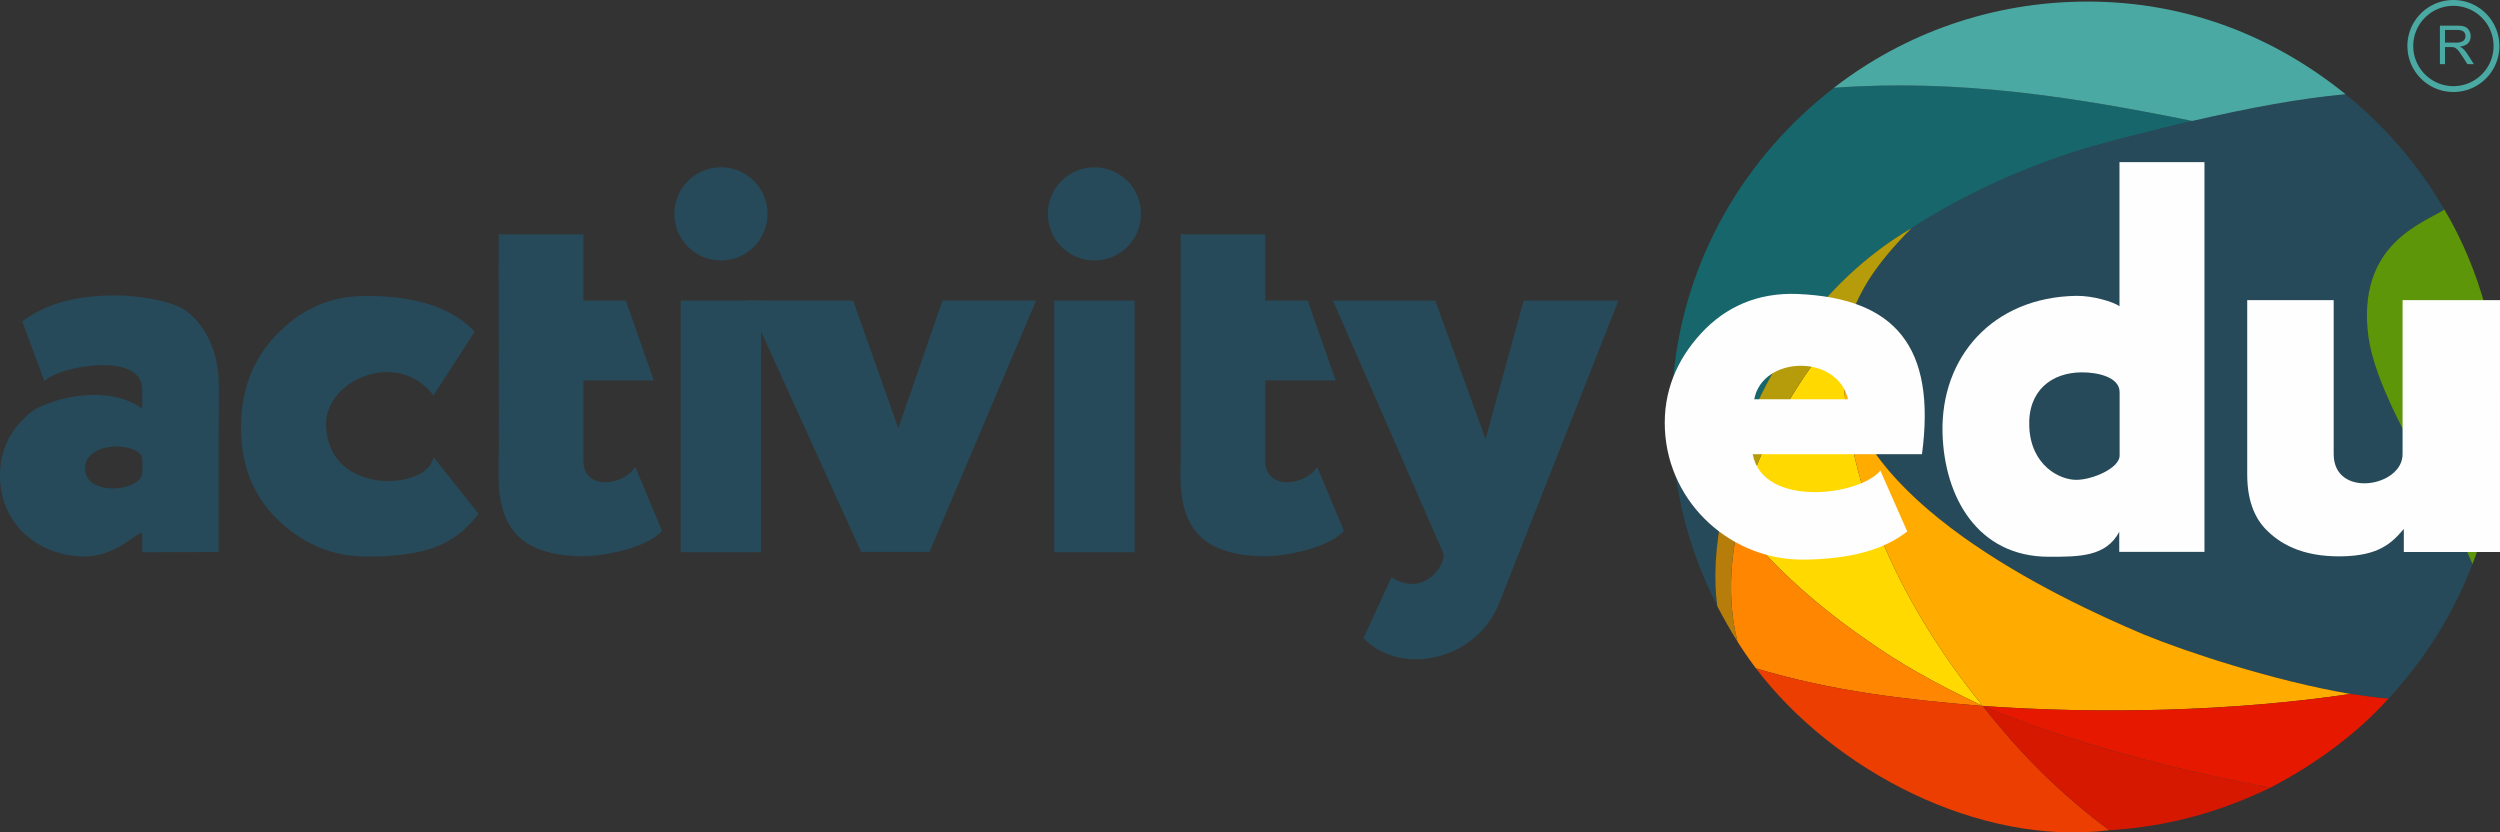 <?xml version="1.0" encoding="UTF-8"?> <!-- Creator: CorelDRAW 2017 --> <svg xmlns="http://www.w3.org/2000/svg" xmlns:xlink="http://www.w3.org/1999/xlink" xml:space="preserve" width="160.954mm" height="53.594mm" style="shape-rendering:geometricPrecision; text-rendering:geometricPrecision; image-rendering:optimizeQuality; fill-rule:evenodd; clip-rule:evenodd" viewBox="0 0 15920.56 5301.21"><rect x="0" y="0" width="15920.56" height="5301.21" fill="#333333" stroke="none"/> <defs> <style type="text/css"> <![CDATA[ .fil7 {fill:#16666C} .fil0 {fill:#264A59} .fil8 {fill:#4AAAA3} .fil9 {fill:#5D9709} .fil5 {fill:#D71800} .fil6 {fill:#E61900} .fil3 {fill:#EC3E00} .fil2 {fill:#FF8600} .fil4 {fill:#FFAB00} .fil1 {fill:#FFD900} .fil12 {fill:#FEFEFE;fill-rule:nonzero} .fil13 {fill:#264A59;fill-rule:nonzero} .fil14 {fill:#4AAAA3;fill-rule:nonzero} .fil11 {fill:#B67D0A} .fil10 {fill:#B69C0A} ]]> </style> </defs> <g id="Слой_x0020_1">  <g id="_742915464"> <path class="fil0" d="M15745.47 3591.97l-1.25 3.3c-122.51,318.53 -305.23,607.84 -534.09,853.75l-3.45 -0.28 -0.07 0 -3.5 -0.28 -0.05 0 -7.11 -0.6 -0.03 -0.01c-72.17,-6.2 -150.64,-17.6 -227.42,-28.58l-0.01 0c-484.6,-82.21 -1049.7,-268.68 -1318.05,-379.52 -567.13,-239.72 -1871.21,-859.33 -1912.95,-1689.43 -3.33,-113.68 9.25,-210.57 44.63,-319.12l1.52 -1.63c55.01,-170.4 159.42,-346.43 390.24,-577.04 623.84,-402.71 1221.96,-539.89 1336.19,-571.05 169.62,-40.94 315.84,-81.88 450.35,-111.12 385.98,-87.74 672.24,-141.29 976.3,-170.54 252.27,203.55 466.31,452.6 629.61,734.67 -134.6,87.73 -564.85,219.65 -482.98,816.14 40.94,274.88 245.63,637.49 345.06,812.96 93.57,163.74 211.77,382.71 317.06,628.36zm-4007.34 -1241.57l0 0zm-802.2 1508.31c-223.73,-434.31 -330.13,-936.61 -279.24,-1462.2 134.47,123.2 455.9,176.52 529.1,180.8 -90.83,197.3 -161.8,411 -208.16,637.81 -58.28,273.8 -64.76,474.39 -41.69,643.59zm1238.06 -2406.29l0 0z"></path> <path class="fil1" d="M12626.93 4495.96c-485.42,-596.57 -871.44,-1356.86 -889,-2152.29 -4.28,-100.86 9.22,-205.19 44.18,-312.45 -326.82,346.22 -606.04,836.95 -711.04,1303.36 238.2,291.28 516.34,535.45 819.03,742.92 199.33,141.84 429.48,273.33 736.83,418.46z"></path> <path class="fil2" d="M11065.32 4086.65c36.78,58.4 75.81,115.44 117.01,169.52 485.44,146.21 953.33,198.86 1444.61,239.79 -307.34,-145.14 -537.5,-276.62 -736.83,-418.46 -302.68,-207.49 -580.83,-451.65 -819.03,-742.92 -58.23,258.66 -66.2,516.56 -5.76,752.08z"></path> <path class="fil3" d="M12626.93 4495.96c-491.28,-40.93 -959.17,-93.57 -1444.61,-239.79 494.57,651.35 1420.45,1134.82 2249.76,1030.95 -312.59,-231.79 -570.22,-491.29 -805.16,-791.16z"></path> <path class="fil4" d="M14968.49 4419.28c-484.6,-82.21 -1049.7,-268.68 -1318.05,-379.52 -567.13,-239.72 -1870.57,-859.33 -1912.31,-1689.43 19.56,792.96 404.7,1550.66 888.73,2145.54l0.07 0.07 3.54 0.27c753.55,52.34 1590.55,34.02 2338.02,-76.93z"></path> <path class="fil5" d="M12626.93 4495.96c234.94,299.87 492.57,559.37 805.16,791.16 381.75,-23.14 719.65,-122.19 1026.87,-271.45 -624.85,-116.12 -1243.75,-277.63 -1832.03,-519.71zm1832.3 519.58l0 0z"></path> <path class="fil6" d="M15210.12 4449.01c-76.04,-5.86 -159.73,-18.04 -241.63,-29.73 -748.63,111.12 -1587.09,129.31 -2341.56,76.68 579.01,239.8 1229.61,408.59 1832.03,519.71 280.74,-146.22 546.44,-338.53 751.15,-566.66z"></path> <path class="fil7" d="M11678.58 559.31c-567.32,438.64 -951.78,1088.53 -1021.97,1837.14 134.43,123.24 455.96,176.58 529.17,180.86 228.51,-496.38 582.84,-888.95 988.21,-1124.89l-0.11 0.12c623.84,-402.71 1221.96,-539.89 1336.19,-571.05 169.62,-40.94 315.84,-81.88 450.35,-111.12 -748.63,-152.07 -1492.27,-269.55 -2281.84,-211.06z"></path> <path class="fil8" d="M13293.67 10.06c-608.26,0 -1170.6,204.17 -1615.08,549.25 789.57,-58.49 1533.2,58.99 2281.83,211.05 386.02,-87.73 672.31,-141.29 976.4,-170.54 -456.2,-368.46 -1011.5,-589.76 -1643.15,-589.76z"></path> <path class="fil9" d="M15919.69 2659.48c0,327.53 -63.11,640.08 -174.21,932.5 -105.28,-245.65 -223.51,-464.62 -317.07,-628.37 -99.43,-175.47 -304.12,-538.08 -345.06,-812.96 -81.88,-596.57 348.5,-728.45 483.04,-816.18 228.08,386.02 353.3,839.59 353.3,1325.01z"></path> <path class="fil10" d="M10977.62 3215.11c30.41,40.67 61.57,80.49 93.45,119.46 105.16,-467.14 385.08,-958.68 712.57,-1304.99 55.02,-170.43 159.46,-346.49 390.35,-577.16 -566.5,329.72 -1033.39,965.3 -1196.37,1762.69z"></path> <path class="fil11" d="M10977.62 3215.11c30.41,40.67 61.57,80.49 93.45,119.46 -58.23,258.66 -66.2,516.56 -5.76,752.08 -46.75,-74.25 -89.84,-150.68 -129.13,-225.97 -23.38,-169.61 -17.06,-370.7 41.43,-645.57z"></path> </g> <path class="fil12" d="M15920.56 1911.16l0 1604.03 -612.47 0 0 -146.64c-76.88,89.47 -156.79,171.11 -399.25,174.4 -257.37,3.49 -395.32,-87.01 -476.5,-168.97 -80.92,-81.7 -121.48,-199.14 -121.48,-351.89l0 -1110.93 550.59 0 0 980.6c0,283.68 438.76,209.77 438.76,0.97l0 -981.57 620.34 0z"></path> <path class="fil12" d="M14038.56 3514.36l-542.74 0 0 -127.31c-84.45,158.48 -253.32,158.59 -447.25,158.59 -457.62,0 -666.57,-383.5 -678.01,-785.48 -13.85,-486.58 319.92,-866.79 849.66,-876.06 109.1,-1.91 240.37,38.98 277.13,65.99l0 -917.68 541.22 0 0 2481.96zm-540.38 -1017.49c0,-93.52 -135.26,-126.41 -242.35,-125.68 -191.25,1.31 -342.98,116.94 -332.97,346.93 10.73,246.35 193.04,337.64 298.63,337.64 105.59,0 276.69,-75.33 276.69,-154.38l0 -404.51z"></path> <path class="fil12" d="M11974.5 2996.75l171.22 387.85c-138.99,109.18 -345.39,176.2 -660.08,179.23 -452.65,4.37 -858.71,-349.36 -882.99,-826.45 -12.35,-242.65 76.63,-447.82 230.42,-614.52 153.79,-167.25 359.46,-261.4 615.67,-250.61 620.17,26.12 881.94,335.77 790.89,1020.29l-1078.02 0c64.95,343.91 682.45,264.78 812.89,104.22zm-206.33 -454.23c-65.87,-289.35 -544.32,-279.05 -596.67,0l596.67 0z"></path> <path class="fil13" d="M10306.54 1914.14l-758.39 1924.47c-148.18,376.02 -632.54,467.58 -865.38,225.74l177.97 -387.67c211.01,131.21 346.27,-81.37 331.57,-152.04l-703.85 -1610.49 651.65 0 320.35 881.25 242.62 -881.25 603.46 0z"></path> <polygon class="fil13" points="6598.21,1913.99 5919.52,3514.93 5484.19,3514.93 4757.25,1913.99 5432.81,1913.99 5720.55,2726.73 6002.04,1913.99 "></polygon> <polygon class="fil13" points="4847.16,1913.99 4847.16,3516.71 4335.07,3516.71 4335.07,1913.99 "></polygon> <path class="fil13" d="M2760.33 2910.28l287.42 362.38c-155.81,199.05 -334,271.52 -714.63,271.52 -237.2,0 -427.34,-96.93 -575.52,-245.89 -148.43,-149.22 -222.6,-340.42 -222.6,-573.44 0,-238.24 73.51,-434.27 221.03,-588.57 147.52,-154.31 325.57,-251.75 577.11,-251.75 251.54,0 521.63,47.17 690.03,228.19l-262.7 405.48c-230,-301.74 -688.98,-96.33 -684.17,186.24 7.84,459.78 655.98,418.65 684.01,205.83z"></path> <path class="fil13" d="M1391.89 3515.09l-485.72 1.64 -1 -111.49c-0.49,-56.23 -142.19,138.4 -367.92,138.4 -284.79,0 -537.25,-200.47 -537.25,-513.69 0,-163.69 59.73,-289.71 197.26,-406 70.57,-59.65 457.39,-200.18 708.23,-22.06l0 -122.68c0,-241.2 -524.29,-150.51 -623.35,-52.46l-140.21 -380.31c129.41,-96.3 307.84,-167.32 609.48,-165.18 125.09,0.89 325.25,31.93 417.3,87.85 74.4,45.18 225.27,199.14 224.84,480.78l-1.66 1065.2zm-850.42 -532.05c0,183.71 364.13,148.14 364.81,24.26l0.43 -77.14c0.65,-118.14 -365.24,-129.56 -365.24,52.88z"></path> <circle class="fil0" cx="4591.12" cy="1362.02" r="296.74"></circle> <polygon class="fil13" points="7225.57,1913.99 7225.57,3516.71 6713.49,3516.71 6713.49,1913.99 "></polygon> <circle class="fil0" cx="6969.53" cy="1362.02" r="296.74"></circle> <path class="fil13" d="M8327.74 1914.01l178.04 508.4 -448.15 0 0 513.57c0,188.2 253.47,159.36 330.34,37.67l170.11 405.98c-93.73,111.92 -379.57,162.64 -495.31,162.64 -187.67,0 -325.3,-40.14 -413.4,-120.94 -87.58,-80.28 -131.89,-209.04 -131.89,-385.25l1.56 -181.94c-0.21,-579.45 -0.29,-786.81 -0.5,-1362.24l539.09 0.5 0 421.61 270.1 0z"></path> <path class="fil14" d="M15537.88 408.62l0 -245.35 108.58 0c20.49,0 35.11,1.48 43.87,4.37 8.66,2.9 15.94,6.83 21.71,11.82 5.87,4.91 10.95,11.83 15.24,20.49 4.37,8.75 6.56,18.82 6.56,30.3 0,38.35 -22.94,60.67 -68.81,67.07 9.8,4.2 18.47,10.33 25.92,18.39 7.53,8.05 14.44,16.81 20.57,26.35l42.82 66.55 -41.16 0 -32.66 -50.7c-8.05,-12.51 -14.97,-22.58 -20.66,-30.03 -5.69,-7.53 -11.3,-13.39 -16.81,-17.86 -5.61,-4.37 -10.6,-7.18 -15.24,-8.32 -4.55,-1.23 -11.21,-1.84 -19.87,-1.84l-37.48 0 0 108.76 -32.57 0zm32.57 -137.12l69.78 0c21.89,0 37.39,-3.76 46.68,-11.38 9.19,-7.62 13.83,-17.51 13.83,-29.85 0,-26.45 -17.51,-39.66 -52.53,-39.66l-77.76 0 0 80.9z"></path> <g> <path class="fil14" d="M15916.71 292.91l-37.25 0 0 0 -0.33 -13.18 -0.99 -12.99 -1.63 -12.81 -2.25 -12.6 -2.85 -12.35 -3.45 -12.14 -4.02 -11.87 -4.57 -11.61 -5.12 -11.32 -5.65 -11.03 -6.15 -10.71 -6.67 -10.38 -7.13 -10.03 -7.59 -9.66 -8.04 -9.28 -8.48 -8.89 -8.87 -8.47 -9.29 -8.04 -9.65 -7.6 -10.04 -7.12 -10.38 -6.66 -10.7 -6.15 -11.02 -5.65 -11.33 -5.11 -11.6 -4.58 -11.88 -4.03 -12.13 -3.44 -12.35 -2.86 -12.58 -2.24 -12.8 -1.63 -13 -0.99 -13.18 -0.34 0 -37.17 15.05 0.38 14.88 1.13 14.66 1.87 14.42 2.57 14.19 3.27 13.91 3.96 13.62 4.6 13.3 5.25 12.99 5.87 12.64 6.48 12.27 7.04 11.88 7.63 11.48 8.17 11.06 8.68 10.63 9.21 10.18 9.69 9.68 10.18 9.21 10.62 8.69 11.07 8.16 11.47 7.62 11.88 7.06 12.28 6.46 12.63 5.88 12.98 5.24 13.31 4.61 13.61 3.95 13.9 3.28 14.19 2.56 14.42 1.87 14.65 1.13 14.87 0.39 15.05 0 0zm-292.95 292.9l0 -37.17 0 0 13.18 -0.34 13 -0.99 12.8 -1.63 12.58 -2.24 12.35 -2.86 12.13 -3.44 11.88 -4.03 11.6 -4.58 11.33 -5.11 11.02 -5.65 10.7 -6.15 10.38 -6.66 10.04 -7.12 9.65 -7.6 9.29 -8.04 8.87 -8.47 8.48 -8.89 8.04 -9.28 7.59 -9.66 7.13 -10.03 6.67 -10.38 6.15 -10.7 5.64 -11.02 5.13 -11.34 4.57 -11.6 4.02 -11.88 3.45 -12.14 2.85 -12.35 2.25 -12.59 1.63 -12.81 0.99 -12.99 0.33 -13.18 37.25 0 -0.39 15.05 -1.13 14.87 -1.87 14.65 -2.56 14.43 -3.28 14.17 -3.95 13.9 -4.61 13.62 -5.24 13.3 -5.87 12.98 -6.47 12.64 -7.06 12.27 -7.62 11.88 -8.16 11.47 -8.69 11.07 -9.21 10.62 -9.68 10.18 -10.18 9.69 -10.63 9.21 -11.06 8.68 -11.48 8.17 -11.88 7.63 -12.27 7.04 -12.64 6.48 -12.99 5.87 -13.3 5.25 -13.62 4.6 -13.91 3.96 -14.19 3.27 -14.42 2.57 -14.66 1.87 -14.88 1.13 -15.05 0.38 0 0zm-292.94 -292.9l37.25 0 0 0 0.33 13.18 0.99 12.99 1.63 12.81 2.25 12.59 2.85 12.35 3.45 12.14 4.02 11.88 4.57 11.6 5.13 11.34 5.64 11.02 6.16 10.7 6.65 10.38 7.13 10.02 7.6 9.67 8.04 9.28 8.48 8.89 8.87 8.47 9.28 8.04 9.66 7.6 10.03 7.12 10.38 6.66 10.71 6.15 11.02 5.65 11.32 5.11 11.61 4.58 11.87 4.03 12.13 3.44 12.35 2.86 12.59 2.24 12.81 1.63 12.98 0.99 13.18 0.34 0 37.17 -15.05 -0.38 -14.88 -1.13 -14.65 -1.87 -14.43 -2.57 -14.19 -3.27 -13.91 -3.96 -13.61 -4.6 -13.31 -5.25 -12.98 -5.87 -12.64 -6.48 -12.26 -7.04 -11.9 -7.63 -11.47 -8.17 -11.07 -8.68 -10.62 -9.21 -10.18 -9.69 -9.68 -10.18 -9.21 -10.62 -8.68 -11.06 -8.18 -11.48 -7.62 -11.88 -7.05 -12.27 -6.47 -12.64 -5.87 -12.98 -5.24 -13.3 -4.61 -13.62 -3.95 -13.9 -3.28 -14.17 -2.56 -14.43 -1.87 -14.65 -1.13 -14.87 -0.39 -15.05 0 0zm292.94 -292.91l0 37.17 0 0 -13.18 0.34 -12.98 0.99 -12.81 1.63 -12.59 2.24 -12.35 2.86 -12.13 3.44 -11.87 4.03 -11.61 4.58 -11.32 5.11 -11.02 5.65 -10.71 6.15 -10.38 6.66 -10.03 7.12 -9.66 7.6 -9.28 8.04 -8.87 8.47 -8.48 8.89 -8.04 9.28 -7.6 9.67 -7.13 10.02 -6.65 10.37 -6.16 10.72 -5.65 11.03 -5.12 11.32 -4.57 11.61 -4.02 11.87 -3.45 12.14 -2.85 12.35 -2.25 12.6 -1.63 12.81 -0.99 12.99 -0.33 13.18 -37.25 0 0.39 -15.05 1.13 -14.87 1.87 -14.65 2.56 -14.42 3.28 -14.19 3.95 -13.9 4.61 -13.61 5.24 -13.31 5.88 -12.98 6.46 -12.63 7.05 -12.27 7.62 -11.89 8.18 -11.48 8.68 -11.06 9.21 -10.62 9.68 -10.18 10.18 -9.69 10.62 -9.21 11.07 -8.68 11.47 -8.17 11.9 -7.63 12.26 -7.04 12.64 -6.48 12.98 -5.87 13.31 -5.25 13.61 -4.6 13.91 -3.96 14.19 -3.27 14.43 -2.57 14.65 -1.87 14.88 -1.13 15.05 -0.38 0 0z"></path> </g> <path class="fil13" d="M3985.42 1914.01l178.04 508.4 -448.15 0 0 513.57c0,188.2 253.47,159.36 330.34,37.67l170.11 405.98c-93.73,111.92 -379.57,162.64 -495.31,162.64 -187.67,0 -325.3,-40.14 -413.4,-120.94 -87.58,-80.28 -131.89,-209.04 -131.89,-385.25l1.56 -181.94c-0.21,-579.45 -0.29,-786.81 -0.5,-1362.24l539.09 0.5 0 421.61 270.1 0z"></path> </g> </svg> 